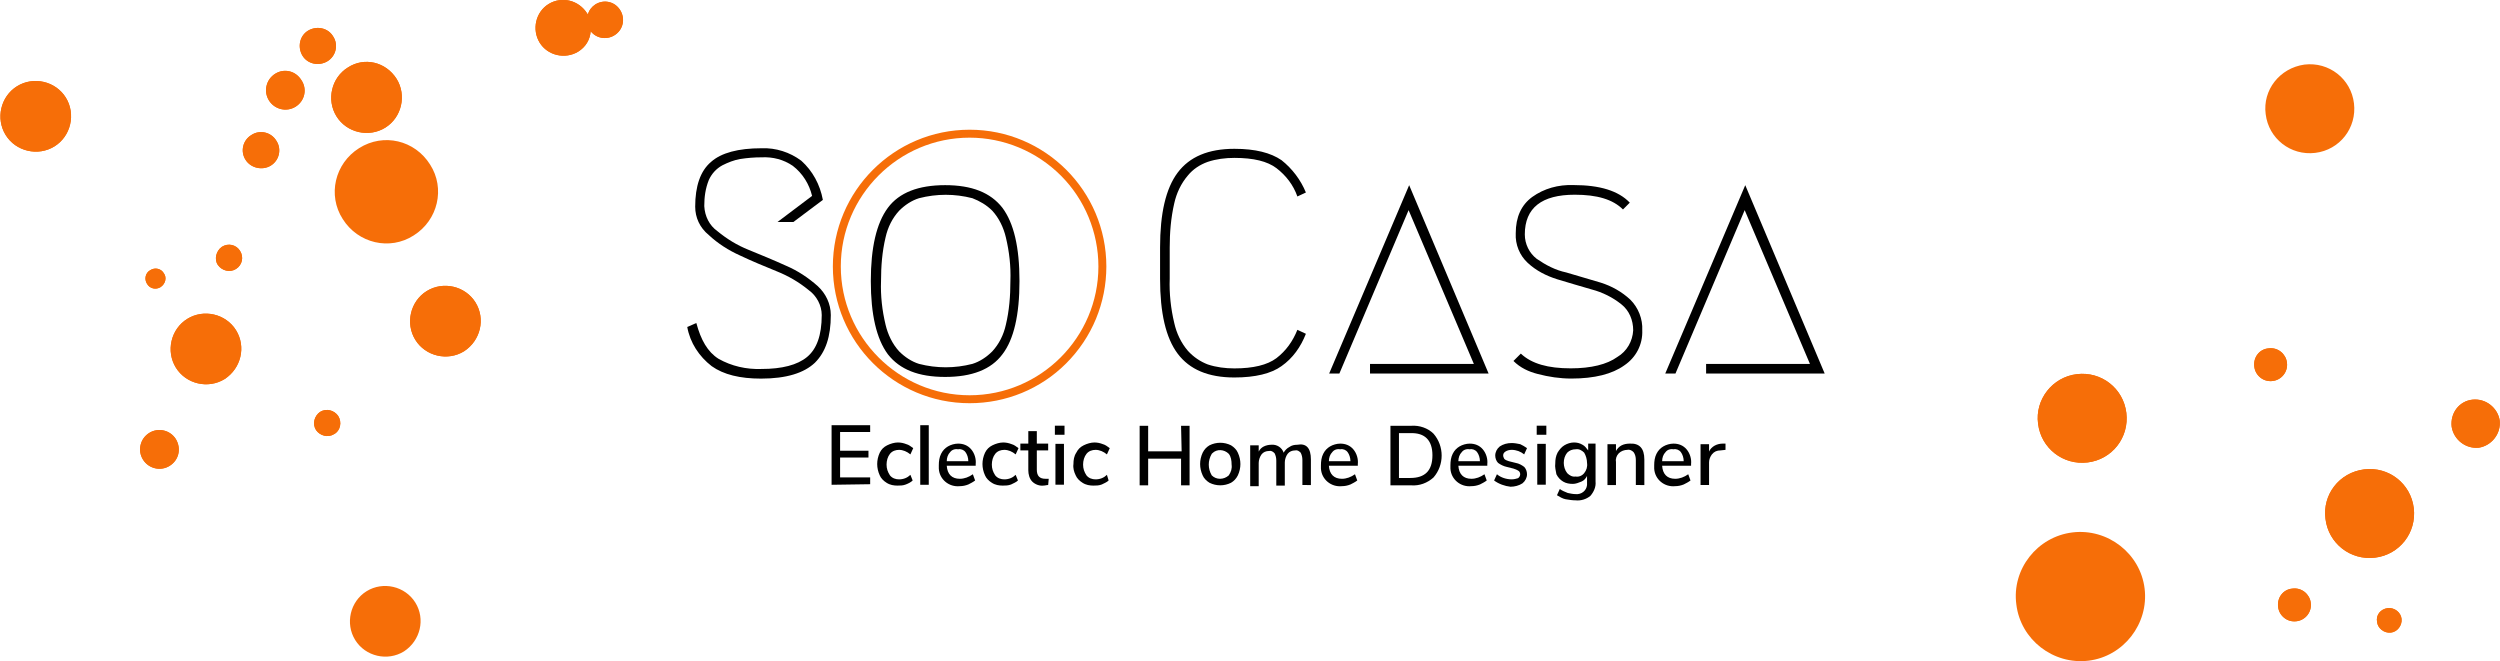 <?xml version="1.0" encoding="utf-8"?>
<!-- Generator: Adobe Illustrator 26.0.1, SVG Export Plug-In . SVG Version: 6.00 Build 0)  -->
<svg version="1.1" id="Calque_1" xmlns="http://www.w3.org/2000/svg" xmlns:xlink="http://www.w3.org/1999/xlink" x="0px" y="0px"
	 viewBox="0 0 440.6 116.5" style="enable-background:new 0 0 440.6 116.5;" xml:space="preserve">
<style type="text/css">
	.st0{fill:#F66E08;}
</style>
<g id="Groupe_40" transform="translate(-140 72.281)">
	<g id="Groupe_36" transform="translate(504.734 -58.246) rotate(25)">
		<g>
			<g id="Groupe_36-2">
				<path id="Tracé_1432" class="st0" d="M36.4-19.9c3.7-2.3,8.5-1.2,10.8,2.5c2.3,3.7,1.2,8.5-2.5,10.8C41-4.3,36.2-5.4,33.9-9.1
					c0,0,0,0,0,0C31.6-12.7,32.7-17.5,36.4-19.9C36.3-19.9,36.4-19.9,36.4-19.9"/>
				<path id="Tracé_1433" class="st0" d="M76.1,40.3c3.7-2.3,8.5-1.2,10.8,2.5c2.3,3.7,1.2,8.5-2.5,10.8c-3.7,2.3-8.5,1.2-10.8-2.5
					c0,0,0,0,0,0C71.3,47.5,72.3,42.7,76.1,40.3C76,40.4,76,40.4,76.1,40.3"/>
				<path id="Tracé_1437" class="st0" d="M73.5,64.7c1.4-0.9,3.2-0.4,4,0.9c0.9,1.4,0.4,3.2-0.9,4c-1.4,0.9-3.2,0.4-4-0.9
					C71.7,67.3,72.1,65.5,73.5,64.7C73.5,64.7,73.5,64.7,73.5,64.7"/>
				<path id="Tracé_1438" class="st0" d="M51.8,28.1c1.4-0.9,3.2-0.4,4,0.9c0.9,1.4,0.4,3.2-0.9,4c-1.4,0.9-3.2,0.4-4-0.9
					c0,0,0,0,0,0C50,30.7,50.4,28.9,51.8,28.1"/>
				<path id="Tracé_1439" class="st0" d="M90.2,60.7c1-0.6,2.4-0.3,3,0.7c0.6,1,0.3,2.4-0.7,3c-1,0.6-2.4,0.3-3-0.7
					C88.8,62.7,89.1,61.4,90.2,60.7C90.2,60.7,90.2,60.7,90.2,60.7"/>
				<path id="Tracé_1440" class="st0" d="M88.2,21.1c2-1.2,4.6-0.6,5.9,1.3c1.2,2,0.6,4.6-1.3,5.9c-2,1.2-4.6,0.6-5.9-1.3
					c0,0,0,0,0,0C85.6,24.9,86.2,22.3,88.2,21.1"/>
				<path id="Tracé_1449" class="st0" d="M23.1,46.5c3.7-2.3,8.5-1.2,10.8,2.5c2.3,3.7,1.2,8.5-2.5,10.8c-3.7,2.3-8.5,1.2-10.8-2.5
					C18.3,53.7,19.4,48.8,23.1,46.5C23.1,46.5,23.1,46.5,23.1,46.5"/>
				<path id="Tracé_1451" class="st0" d="M34.2,72.1c5.3-3.3,12.4-1.7,15.7,3.6c3.3,5.3,1.7,12.4-3.6,15.7
					c-5.3,3.3-12.4,1.7-15.7-3.6C27.2,82.5,28.9,75.4,34.2,72.1C34.2,72.1,34.2,72.1,34.2,72.1"/>
				<path id="Tracé_1455" class="st0" d="M76.1,40.3c3.7-2.3,8.5-1.2,10.8,2.5c2.3,3.7,1.2,8.5-2.5,10.8c-3.7,2.3-8.5,1.2-10.8-2.5
					c0,0,0,0,0,0C71.3,47.5,72.3,42.7,76.1,40.3C76,40.4,76,40.4,76.1,40.3"/>
				<path id="Tracé_1459" class="st0" d="M73.5,64.7c1.4-0.9,3.2-0.4,4,0.9c0.9,1.4,0.4,3.2-0.9,4c-1.4,0.9-3.2,0.4-4-0.9
					C71.7,67.3,72.1,65.5,73.5,64.7C73.5,64.7,73.5,64.7,73.5,64.7"/>
				<path id="Tracé_1460" class="st0" d="M51.8,28.1c1.4-0.9,3.2-0.4,4,0.9c0.9,1.4,0.4,3.2-0.9,4c-1.4,0.9-3.2,0.4-4-0.9
					c0,0,0,0,0,0C50,30.7,50.4,28.9,51.8,28.1"/>
				<path id="Tracé_1461" class="st0" d="M90.2,60.7c1-0.6,2.4-0.3,3,0.7c0.6,1,0.3,2.4-0.7,3c-1,0.6-2.4,0.3-3-0.7
					C88.8,62.7,89.1,61.4,90.2,60.7C90.2,60.7,90.2,60.7,90.2,60.7"/>
				<path id="Tracé_1462" class="st0" d="M88.2,21.1c2-1.2,4.6-0.6,5.9,1.3c1.2,2,0.6,4.6-1.3,5.9c-2,1.2-4.6,0.6-5.9-1.3
					c0,0,0,0,0,0C85.6,24.9,86.2,22.3,88.2,21.1"/>
				<path id="Tracé_1471" class="st0" d="M23.1,46.5c3.7-2.3,8.5-1.2,10.8,2.5c2.3,3.7,1.2,8.5-2.5,10.8c-3.7,2.3-8.5,1.2-10.8-2.5
					C18.3,53.7,19.4,48.8,23.1,46.5C23.1,46.5,23.1,46.5,23.1,46.5"/>
			</g>
		</g>
	</g>
	<g id="Groupe_37" transform="translate(140 -72.281)">
		<g>
			<g id="Groupe_38">
				<path id="Tracé_1476" class="st0" d="M61.3,11.9c-2.9,1.8-3.8,5.7-2,8.6c1.8,2.9,5.7,3.8,8.6,2c2.9-1.8,3.8-5.7,2-8.6
					c0,0,0,0,0,0C68,10.9,64.2,10,61.3,11.9"/>
				<path id="Tracé_1477" class="st0" d="M71.2,114.8c-2.9,1.8-6.8,0.9-8.6-2c-1.8-2.9-0.9-6.8,2-8.6c2.9-1.8,6.8-0.9,8.6,2
					c0,0,0,0,0,0C75,109.1,74.1,112.9,71.2,114.8C71.2,114.7,71.2,114.7,71.2,114.8"/>
				<path id="Tracé_1478" class="st0" d="M39.6,66.8c-2.9,1.8-6.8,0.9-8.6-2c-1.8-2.9-0.9-6.8,2-8.6c2.9-1.8,6.8-0.9,8.6,2
					C43.4,61.1,42.5,64.9,39.6,66.8C39.6,66.8,39.6,66.8,39.6,66.8"/>
				<path id="Tracé_1480" class="st0" d="M101.9,9.1c1.3-0.8,2.1-2.1,2.2-3.6c1.1,1.4,3.1,1.6,4.5,0.5c1.4-1.1,1.6-3.1,0.5-4.5
					c-1-1.3-2.8-1.6-4.2-0.7c-0.6,0.4-1.1,1-1.3,1.8c0-0.1,0-0.1-0.1-0.2C102,0,99-0.7,96.7,0.7c-2.3,1.4-3,4.5-1.6,6.8
					C96.5,9.8,99.6,10.5,101.9,9.1C101.9,9.1,101.9,9.1,101.9,9.1"/>
				<path id="Tracé_1481" class="st0" d="M52.1,18.8c-1.6,1-3.7,0.5-4.7-1.1c-1-1.6-0.5-3.7,1.1-4.7c1.6-1,3.6-0.5,4.6,1.1
					C54.2,15.7,53.7,17.8,52.1,18.8C52.1,18.8,52.1,18.8,52.1,18.8"/>
				<path id="Tracé_1482" class="st0" d="M41.6,47.4c-1.1,0.7-2.5,0.3-3.2-0.7s-0.3-2.5,0.7-3.2c1.1-0.7,2.5-0.4,3.2,0.7
					C43,45.3,42.7,46.7,41.6,47.4C41.6,47.4,41.6,47.4,41.6,47.4"/>
				<path id="Tracé_1483" class="st0" d="M58.9,76.5c-1.1,0.7-2.5,0.3-3.2-0.7c-0.7-1.1-0.3-2.5,0.7-3.2c1.1-0.7,2.5-0.3,3.2,0.7
					c0,0,0,0,0,0C60.3,74.4,60,75.9,58.9,76.5"/>
				<path id="Tracé_1484" class="st0" d="M28.3,50.6c-0.8,0.5-1.9,0.3-2.4-0.6c-0.5-0.8-0.3-1.9,0.6-2.4c0.8-0.5,1.9-0.3,2.4,0.6
					C29.4,48.9,29.2,50,28.3,50.6C28.3,50.5,28.3,50.5,28.3,50.6"/>
				<path id="Tracé_1485" class="st0" d="M29.9,82.1c-1.6,1-3.7,0.5-4.7-1.1s-0.5-3.7,1.1-4.7s3.7-0.5,4.7,1.1c0,0,0,0,0,0
					C32,79.1,31.5,81.1,29.9,82.1C29.9,82.1,29.9,82.1,29.9,82.1"/>
				<path id="Tracé_1491" class="st0" d="M47.7,29.2c1.5-0.9,2-2.9,1-4.4c-0.9-1.5-2.9-2-4.4-1c-1.5,0.9-2,2.9-1,4.4
					C44.2,29.6,46.2,30.1,47.7,29.2C47.7,29.2,47.7,29.2,47.7,29.2"/>
				<path id="Tracé_1492" class="st0" d="M57.7,10.8c-1.5,0.9-3.5,0.5-4.4-1s-0.5-3.5,1-4.4s3.5-0.5,4.4,1c0,0,0,0,0,0
					C59.7,7.9,59.2,9.9,57.7,10.8"/>
				<path id="Tracé_1493" class="st0" d="M9.6,25.8c-2.9,1.8-6.8,0.9-8.6-2c-1.8-2.9-0.9-6.8,2-8.6c2.9-1.8,6.8-0.9,8.6,2
					c0,0,0,0,0,0C13.4,20.1,12.5,24,9.6,25.8C9.6,25.8,9.6,25.8,9.6,25.8"/>
				<path id="Tracé_1494" class="st0" d="M81.8,61.9c-2.9,1.8-6.8,0.9-8.6-2c-1.8-2.9-0.9-6.8,2-8.6c2.9-1.8,6.8-0.9,8.6,2
					c0,0,0,0,0,0C85.6,56.2,84.7,60,81.8,61.9C81.8,61.9,81.8,61.9,81.8,61.9"/>
				<path id="Tracé_1496" class="st0" d="M72.9,41.5c-4.2,2.7-9.8,1.4-12.5-2.9c-2.7-4.2-1.4-9.8,2.9-12.5s9.8-1.4,12.5,2.9
					c0,0,0,0,0,0C78.5,33.2,77.2,38.8,72.9,41.5C72.9,41.5,72.9,41.5,72.9,41.5"/>
				<path id="Tracé_1499" class="st0" d="M61.3,11.9c-2.9,1.8-3.8,5.7-2,8.6c1.8,2.9,5.7,3.8,8.6,2c2.9-1.8,3.8-5.7,2-8.6
					c0,0,0,0,0,0C68,10.9,64.2,10,61.3,11.9"/>
				<path id="Tracé_1500" class="st0" d="M39.6,66.8c-2.9,1.8-6.8,0.9-8.6-2c-1.8-2.9-0.9-6.8,2-8.6c2.9-1.8,6.8-0.9,8.6,2
					C43.4,61.1,42.5,64.9,39.6,66.8C39.6,66.8,39.6,66.8,39.6,66.8"/>
				<path id="Tracé_1502" class="st0" d="M101.9,9.1c1.3-0.8,2.1-2.1,2.2-3.6c1.1,1.4,3.1,1.6,4.5,0.5c1.4-1.1,1.6-3.1,0.5-4.5
					c-1-1.3-2.8-1.6-4.2-0.7c-0.6,0.4-1.1,1-1.3,1.8c0-0.1,0-0.1-0.1-0.2C102,0,99-0.7,96.7,0.7c-2.3,1.4-3,4.5-1.6,6.8
					C96.5,9.8,99.6,10.5,101.9,9.1C101.9,9.1,101.9,9.1,101.9,9.1"/>
				<path id="Tracé_1503" class="st0" d="M52.1,18.8c-1.6,1-3.7,0.5-4.7-1.1c-1-1.6-0.5-3.7,1.1-4.7c1.6-1,3.6-0.5,4.6,1.1
					C54.2,15.7,53.7,17.8,52.1,18.8C52.1,18.8,52.1,18.8,52.1,18.8"/>
				<path id="Tracé_1504" class="st0" d="M41.6,47.4c-1.1,0.7-2.5,0.3-3.2-0.7s-0.3-2.5,0.7-3.2c1.1-0.7,2.5-0.4,3.2,0.7
					C43,45.3,42.7,46.7,41.6,47.4C41.6,47.4,41.6,47.4,41.6,47.4"/>
				<path id="Tracé_1505" class="st0" d="M58.9,76.5c-1.1,0.7-2.5,0.3-3.2-0.7c-0.7-1.1-0.3-2.5,0.7-3.2c1.1-0.7,2.5-0.3,3.2,0.7
					c0,0,0,0,0,0C60.3,74.4,60,75.9,58.9,76.5"/>
				<path id="Tracé_1506" class="st0" d="M28.3,50.6c-0.8,0.5-1.9,0.3-2.4-0.6c-0.5-0.8-0.3-1.9,0.6-2.4c0.8-0.5,1.9-0.3,2.4,0.6
					C29.4,48.9,29.2,50,28.3,50.6C28.3,50.5,28.3,50.5,28.3,50.6"/>
				<path id="Tracé_1507" class="st0" d="M29.9,82.1c-1.6,1-3.7,0.5-4.7-1.1s-0.5-3.7,1.1-4.7s3.7-0.5,4.7,1.1c0,0,0,0,0,0
					C32,79.1,31.5,81.1,29.9,82.1C29.9,82.1,29.9,82.1,29.9,82.1"/>
				<path id="Tracé_1513" class="st0" d="M47.7,29.2c1.5-0.9,2-2.9,1-4.4c-0.9-1.5-2.9-2-4.4-1c-1.5,0.9-2,2.9-1,4.4
					C44.2,29.6,46.2,30.1,47.7,29.2C47.7,29.2,47.7,29.2,47.7,29.2"/>
				<path id="Tracé_1514" class="st0" d="M57.7,10.8c-1.5,0.9-3.5,0.5-4.4-1s-0.5-3.5,1-4.4s3.5-0.5,4.4,1c0,0,0,0,0,0
					C59.7,7.9,59.2,9.9,57.7,10.8"/>
				<path id="Tracé_1515" class="st0" d="M9.6,25.8c-2.9,1.8-6.8,0.9-8.6-2c-1.8-2.9-0.9-6.8,2-8.6c2.9-1.8,6.8-0.9,8.6,2
					c0,0,0,0,0,0C13.4,20.1,12.5,24,9.6,25.8C9.6,25.8,9.6,25.8,9.6,25.8"/>
				<path id="Tracé_1516" class="st0" d="M81.8,61.9c-2.9,1.8-6.8,0.9-8.6-2c-1.8-2.9-0.9-6.8,2-8.6c2.9-1.8,6.8-0.9,8.6,2
					c0,0,0,0,0,0C85.6,56.2,84.7,60,81.8,61.9C81.8,61.9,81.8,61.9,81.8,61.9"/>
			</g>
		</g>
	</g>
	<g id="Groupe_39" transform="translate(171.983 -21.62)">
		<g id="Groupe_1" transform="translate(90.238 63.066)">
			<path id="Tracé_1" d="M0.3-77.3c0-3.6,0.9-6.3,2.8-7.9c1.8-1.6,4.8-2.4,8.9-2.4c2.5-0.1,5,0.7,7,2.2c2,1.8,3.3,4.2,3.8,6.9
				l-5.2,3.9h-2.8l6.1-4.6c-0.5-2.1-1.7-4-3.4-5.3c-1.6-1.1-3.5-1.6-5.5-1.5c-1.3,0-2.5,0.1-3.8,0.3c-1.1,0.2-2.1,0.6-3.1,1.1
				C4-84,3.2-83.1,2.7-82c-0.6,1.5-0.8,3-0.8,4.6C2-75.6,2.8-74,4.2-73c1.7,1.4,3.5,2.5,5.5,3.3c2.2,0.9,4.4,1.8,6.6,2.8
				c2.1,0.9,3.9,2.1,5.6,3.6c1.4,1.3,2.3,3.1,2.3,5.1c0,3.8-0.9,6.5-2.8,8.4c-1.9,1.8-5,2.8-9.5,2.8c-3.7,0-6.6-0.7-8.7-2.2
				c-2.2-1.7-3.8-4.1-4.3-6.9l1.6-0.7c0.8,3,2,5.1,3.9,6.3c2.3,1.3,4.9,1.9,7.6,1.8c3.6,0,6.3-0.7,8-2.1c1.7-1.4,2.6-3.8,2.6-7.4
				c0-1.7-0.9-3.4-2.3-4.4c-1.7-1.4-3.6-2.5-5.6-3.3c-2.2-0.9-4.4-1.8-6.5-2.8c-2-0.9-3.9-2.1-5.5-3.6C1.1-73.6,0.3-75.4,0.3-77.3z"
				/>
		</g>
		<g id="Groupe_2" transform="translate(122.69 69.67)">
			<path id="Tracé_2" d="M22-57.9c-2,2.7-5.4,4-10.1,4c-4.7,0-8-1.3-10.1-4c-2-2.7-3-7-3-12.9c0-5.9,1-10.2,3-12.9
				c2-2.7,5.4-4,10.1-4c4.7,0,8,1.3,10.1,4c2,2.7,3,6.9,3,12.9S24-60.5,22-57.9z M16.7-85.4c-3.1-0.8-6.3-0.8-9.4,0
				c-1.3,0.4-2.5,1.2-3.5,2.2c-1.2,1.3-2,2.9-2.4,4.7c-0.6,2.5-0.8,5.1-0.8,7.7c-0.1,2.6,0.2,5.2,0.8,7.7c0.4,1.7,1.2,3.4,2.4,4.7
				c1,1,2.2,1.8,3.5,2.2c3.1,0.8,6.3,0.8,9.4,0c1.3-0.4,2.5-1.2,3.5-2.2c1.2-1.3,2-2.9,2.4-4.7c0.6-2.5,0.8-5.1,0.8-7.7
				c0.1-2.6-0.2-5.2-0.8-7.7c-0.4-1.7-1.2-3.4-2.4-4.7C19.2-84.2,18-84.9,16.7-85.4L16.7-85.4z"/>
		</g>
		<g id="Groupe_3" transform="translate(173.668 63.066)">
			<path id="Tracé_3" d="M24.5-54.9c-0.9,2.3-2.3,4.3-4.3,5.7c-1.8,1.3-4.6,2-8.3,2c-4.6,0-7.9-1.4-10-4.2s-3.1-7.2-3.1-13.2v-5.5
				c0-6,1-10.4,3.1-13.2c2.1-2.8,5.4-4.2,10-4.2c3.7,0,6.4,0.7,8.3,2c1.9,1.5,3.4,3.5,4.3,5.7L23-79.1c-0.7-2-2-3.7-3.7-5
				c-1.6-1.2-4-1.8-7.4-1.8c-1.6,0-3.2,0.2-4.7,0.7c-1.4,0.5-2.6,1.3-3.5,2.4c-1.2,1.4-2,3.1-2.4,4.9c-0.6,2.6-0.8,5.2-0.8,7.8v5.5
				c-0.1,2.6,0.2,5.3,0.8,7.8c0.4,1.8,1.2,3.5,2.4,4.9c1,1.1,2.2,1.9,3.5,2.4c1.5,0.5,3.1,0.7,4.7,0.7c3.3,0,5.8-0.6,7.4-1.8
				c1.7-1.3,2.9-3,3.7-5L24.5-54.9z"/>
		</g>
		<g id="Groupe_4" transform="translate(203.368 69.673)">
			<path id="Tracé_4" d="M6.1-56.2h18.3L12.9-83.3L0.7-54.5h-1.8l14.1-33.2L27-54.5H6.1V-56.2z"/>
		</g>
		<g id="Groupe_5" transform="translate(236.05 69.556)">
			<path id="Tracé_5" d="M9.3-87.6c4.6,0,7.9,1,9.9,3.1L18-83.3c-1.8-1.8-4.6-2.6-8.5-2.6c-5.8,0-8.8,2.3-8.8,7
				c0,1.7,0.8,3.3,2.1,4.3c1.6,1.1,3.3,2,5.2,2.4c2,0.6,4.1,1.2,6.1,1.8c1.9,0.6,3.7,1.6,5.2,3c1.4,1.4,2.2,3.4,2.1,5.4
				c0.1,2.5-1.1,4.8-3.2,6.2c-2.1,1.5-5.2,2.3-9.3,2.3c-2,0-4-0.3-5.9-0.8c-1.6-0.4-3.1-1.1-4.3-2.3L0-57.9c1.9,1.8,4.8,2.6,8.8,2.6
				c3.6,0,6.4-0.7,8.2-2c1.7-1,2.7-2.8,2.8-4.7c0-1.8-0.7-3.5-2.1-4.6c-1.5-1.2-3.3-2.1-5.2-2.6c-2.1-0.6-4.1-1.2-6.1-1.8
				c-1.9-0.6-3.7-1.5-5.2-2.9c-1.4-1.3-2.2-3.2-2.1-5.2c0-2.9,1-5,2.9-6.4C4.1-87,6.6-87.7,9.3-87.6z"/>
		</g>
		<g id="Groupe_6" transform="translate(262.6 69.673)">
			<path id="Tracé_6" d="M6.1-56.2h18.3L12.9-83.3L0.7-54.5h-1.8l14.1-33.2L27-54.5H6.1V-56.2z"/>
		</g>
		<g id="Groupe_7" transform="translate(115.675 111.977)">
			<path id="Tracé_7" d="M-1.1-77.2v-10.5h6.8v1.2H0.4v3.3h5v1.2h-5v3.5h5.3v1.2L-1.1-77.2z"/>
		</g>
		<g id="Groupe_8" transform="translate(123.765 115.021)">
			<path id="Tracé_8" d="M0.5-80.6c-0.5-0.3-1-0.8-1.2-1.3c-0.6-1.3-0.6-2.7,0-4c0.3-0.6,0.7-1,1.3-1.3c0.6-0.3,1.3-0.5,1.9-0.5
				c0.5,0,1,0.1,1.5,0.3c0.4,0.1,0.8,0.4,1.2,0.7l-0.5,1.1c-0.6-0.5-1.3-0.8-2-0.8c-0.6,0-1.2,0.2-1.6,0.7c-0.4,0.5-0.6,1.2-0.6,1.9
				c0,0.7,0.2,1.3,0.6,1.9c0.4,0.5,1,0.7,1.6,0.7c0.8,0,1.5-0.3,2-0.8L5.1-81c-0.3,0.3-0.7,0.5-1.2,0.7c-0.5,0.2-1,0.2-1.5,0.2
				C1.8-80.1,1.1-80.2,0.5-80.6z"/>
		</g>
		<g id="Groupe_9" transform="translate(131.302 111.977)">
			<path id="Tracé_9" d="M-1.1-77.2v-10.5h1.5v10.5H-1.1z"/>
		</g>
		<g id="Groupe_10" transform="translate(134.473 115.021)">
			<path id="Tracé_10" d="M5.5-83.6H0.4c0.1,1.5,0.9,2.3,2.3,2.3c0.8,0,1.6-0.3,2.3-0.8L5.4-81c-0.4,0.3-0.8,0.5-1.2,0.7
				c-0.5,0.2-1,0.3-1.5,0.3c-1.9,0.2-3.6-1.2-3.7-3.1c0-0.2,0-0.4,0-0.6c0-0.7,0.1-1.4,0.4-2c0.3-0.6,0.7-1,1.2-1.3
				c0.5-0.3,1.2-0.5,1.8-0.5c0.9,0,1.7,0.3,2.3,1c0.6,0.7,0.9,1.7,0.8,2.6L5.5-83.6z M1-86c-0.4,0.4-0.6,1-0.6,1.6h3.8
				C4.2-85,4-85.6,3.7-86c-0.3-0.4-0.8-0.6-1.3-0.5C1.8-86.6,1.3-86.4,1-86L1-86z"/>
		</g>
		<g id="Groupe_11" transform="translate(142.318 115.021)">
			<path id="Tracé_11" d="M0.5-80.6c-0.5-0.3-1-0.8-1.2-1.3c-0.6-1.3-0.6-2.7,0-4c0.3-0.6,0.7-1,1.3-1.3c0.6-0.3,1.3-0.5,1.9-0.5
				c0.5,0,1,0.1,1.5,0.3c0.4,0.1,0.8,0.4,1.2,0.7l-0.5,1.1c-0.6-0.5-1.3-0.8-2-0.8c-0.6,0-1.2,0.2-1.6,0.7c-0.4,0.5-0.6,1.2-0.6,1.9
				c0,0.7,0.2,1.3,0.6,1.9c0.4,0.5,1,0.7,1.6,0.7c0.8,0,1.5-0.3,2-0.8L5.1-81c-0.3,0.3-0.8,0.5-1.2,0.7c-0.5,0.2-1,0.2-1.5,0.2
				C1.8-80.1,1.1-80.2,0.5-80.6z"/>
		</g>
		<g id="Groupe_12" transform="translate(148.946 113.017)">
			<path id="Tracé_12" d="M3.9-79.3l-0.1,1.1c-0.3,0-0.5,0.1-0.8,0.1C2.3-78,1.5-78.3,1-78.8c-0.5-0.5-0.7-1.3-0.7-2v-3.5h-1.4
				v-1.2h1.4v-2.2h1.5v2.2h2v1.2h-2v3.4c0,1.1,0.5,1.6,1.5,1.6C3.5-79.3,3.7-79.3,3.9-79.3z"/>
		</g>
		<g id="Groupe_13" transform="translate(155.028 111.962)">
			<path id="Tracé_13" d="M-1.1-87.6h1.7v1.6h-1.7V-87.6z M-1-77.2v-7.2h1.5v7.2H-1z"/>
		</g>
		<g id="Groupe_14" transform="translate(158.301 115.021)">
			<path id="Tracé_14" d="M0.5-80.6c-0.5-0.3-1-0.8-1.2-1.3c-0.3-0.6-0.5-1.3-0.4-2c0-0.7,0.1-1.4,0.5-2c0.3-0.6,0.7-1,1.3-1.3
				c0.6-0.3,1.3-0.5,1.9-0.5c0.5,0,1,0.1,1.5,0.3c0.4,0.1,0.8,0.4,1.2,0.7l-0.5,1.1c-0.6-0.5-1.3-0.8-2-0.8c-0.6,0-1.2,0.2-1.6,0.7
				c-0.4,0.5-0.6,1.2-0.6,1.9c0,0.7,0.2,1.3,0.6,1.9c0.4,0.5,1,0.7,1.6,0.7c0.8,0,1.5-0.3,2-0.8L5.1-81c-0.3,0.3-0.8,0.5-1.2,0.7
				c-0.5,0.2-1,0.2-1.5,0.2C1.8-80.1,1.1-80.2,0.5-80.6z"/>
		</g>
		<g id="Groupe_15" transform="translate(169.968 111.977)">
			<path id="Tracé_15" d="M6.2-87.6h1.5v10.5H6.2v-4.7H0.4v4.7h-1.5v-10.5h1.5v4.5h5.9L6.2-87.6z"/>
		</g>
		<g id="Groupe_16" transform="translate(180.675 115.021)">
			<path id="Tracé_16" d="M0.5-80.6c-0.5-0.3-1-0.8-1.2-1.3c-0.6-1.3-0.6-2.7,0-4c0.3-0.6,0.7-1,1.2-1.3c1.2-0.6,2.6-0.6,3.8,0
				c0.5,0.3,1,0.8,1.2,1.3c0.6,1.3,0.6,2.7,0,4c-0.3,0.6-0.7,1-1.2,1.3C3.1-80,1.7-80,0.5-80.6z M3.9-81.9c0.4-0.6,0.6-1.2,0.5-1.9
				c0-0.7-0.1-1.4-0.5-1.9c-0.8-0.8-2.1-0.9-2.9-0.1c0,0-0.1,0.1-0.1,0.1c-0.7,1.2-0.7,2.6,0,3.8C1.7-81.1,3-81.1,3.9-81.9
				C3.9-81.9,3.9-81.9,3.9-81.9z"/>
		</g>
		<g id="Groupe_17" transform="translate(189.451 115.021)">
			<path id="Tracé_17" d="M9.6-84.7v4.5H8.1v-4.4c0-0.5-0.1-0.9-0.3-1.3c-0.3-0.3-0.6-0.5-1-0.4c-0.5,0-1,0.2-1.3,0.6
				c-0.3,0.4-0.5,1-0.5,1.5v4.1H3.5v-4.4c0-0.5-0.1-0.9-0.3-1.3c-0.3-0.3-0.6-0.5-1-0.4c-0.5,0-1,0.2-1.3,0.6
				c-0.3,0.4-0.5,1-0.5,1.5v4.1h-1.5v-7.2h1.5v1.1c0.2-0.4,0.5-0.7,0.9-0.9c0.4-0.2,0.9-0.3,1.3-0.3c1-0.1,1.9,0.5,2.2,1.4
				c0.2-0.4,0.6-0.8,1-1c0.4-0.3,0.9-0.4,1.4-0.4C8.8-87.6,9.6-86.7,9.6-84.7z"/>
		</g>
		<g id="Groupe_18" transform="translate(201.819 115.021)">
			<path id="Tracé_18" d="M5.5-83.6H0.4c0.1,1.5,0.9,2.3,2.3,2.3c0.8,0,1.6-0.3,2.3-0.8L5.4-81c-0.4,0.3-0.8,0.5-1.2,0.7
				c-0.5,0.2-1,0.3-1.5,0.3c-1.9,0.2-3.6-1.2-3.7-3.1c0-0.2,0-0.4,0-0.6c0-0.7,0.1-1.4,0.4-2c0.3-0.6,0.7-1,1.2-1.3
				c0.5-0.3,1.2-0.5,1.8-0.5c0.9,0,1.7,0.3,2.3,1c0.6,0.7,0.9,1.7,0.8,2.6V-83.6z M1-86c-0.4,0.4-0.6,1-0.6,1.6h3.8
				C4.2-85,4-85.6,3.7-86c-0.3-0.4-0.8-0.6-1.3-0.5C1.8-86.6,1.3-86.4,1-86L1-86z"/>
		</g>
		<g id="Groupe_19" transform="translate(214.169 111.977)">
			<path id="Tracé_19" d="M-1.1-87.6h3.7c1.4-0.1,2.9,0.4,3.9,1.4c1.9,2.2,1.9,5.5,0,7.7c-1.1,1-2.5,1.5-3.9,1.4h-3.7V-87.6z
				 M2.4-78.4c2.6,0,3.9-1.3,3.9-4c0-2.6-1.3-4-3.9-3.9h-2v7.9H2.4z"/>
		</g>
		<g id="Groupe_20" transform="translate(224.639 115.021)">
			<path id="Tracé_20" d="M5.5-83.6H0.4c0.1,1.5,0.9,2.3,2.3,2.3c0.8,0,1.6-0.3,2.3-0.8L5.4-81c-0.4,0.3-0.8,0.5-1.2,0.7
				c-0.5,0.2-1,0.3-1.5,0.3c-1.9,0.2-3.6-1.2-3.7-3.1c0-0.2,0-0.4,0-0.6c0-0.7,0.1-1.4,0.4-2c0.3-0.6,0.7-1,1.2-1.3
				c0.5-0.3,1.2-0.5,1.8-0.5c0.9,0,1.7,0.3,2.3,1c0.6,0.7,0.9,1.7,0.8,2.6L5.5-83.6z M1-86c-0.4,0.4-0.6,1-0.6,1.6h3.8
				C4.2-85,4-85.6,3.7-86c-0.3-0.4-0.8-0.6-1.3-0.5C1.8-86.6,1.3-86.4,1-86L1-86z"/>
		</g>
		<g id="Groupe_21" transform="translate(232.437 115.021)">
			<path id="Tracé_21" d="M-1.1-81l0.5-1.1c0.7,0.6,1.7,0.9,2.6,0.9c0.4,0,0.8-0.1,1.1-0.2c0.2-0.1,0.4-0.4,0.4-0.7
				c0-0.2-0.1-0.5-0.3-0.6c-0.3-0.2-0.6-0.3-0.9-0.4l-1.2-0.3c-0.5-0.1-1.1-0.4-1.5-0.7c-0.3-0.3-0.5-0.8-0.5-1.3
				c0-0.6,0.3-1.2,0.8-1.6c0.6-0.4,1.3-0.6,2.1-0.6c0.5,0,1,0.1,1.5,0.2c0.4,0.2,0.8,0.4,1.2,0.7l-0.5,1.1c-0.6-0.5-1.4-0.8-2.2-0.8
				c-0.4,0-0.8,0.1-1.1,0.3c-0.3,0.2-0.4,0.4-0.4,0.7c0,0.2,0.1,0.4,0.2,0.6c0.2,0.2,0.5,0.3,0.8,0.4l1.2,0.3
				c0.6,0.1,1.1,0.4,1.5,0.7c0.3,0.3,0.5,0.8,0.5,1.3c0,0.6-0.3,1.2-0.8,1.6c-0.6,0.4-1.4,0.6-2.1,0.6C0.8-80-0.3-80.4-1.1-81z"/>
		</g>
		<g id="Groupe_22" transform="translate(239.945 111.962)">
			<path id="Tracé_22" d="M-1.1-87.6h1.7v1.6h-1.7V-87.6z M-1-77.2v-7.2h1.5v7.2H-1z"/>
		</g>
		<g id="Groupe_23" transform="translate(243.217 115.021)">
			<path id="Tracé_23" d="M6-87.5v6.7c0.1,0.9-0.3,1.8-0.9,2.5c-0.7,0.6-1.7,0.9-2.6,0.8c-0.6,0-1.2-0.1-1.8-0.2
				c-0.5-0.1-1-0.4-1.5-0.7l0.5-1.1c0.4,0.3,0.9,0.5,1.4,0.7c0.5,0.1,0.9,0.2,1.4,0.2c1,0.1,1.9-0.6,2-1.6c0-0.2,0-0.3,0-0.5v-1.1
				c-0.2,0.4-0.5,0.8-1,1c-0.5,0.2-1,0.4-1.5,0.4c-0.6,0-1.2-0.1-1.7-0.4c-0.5-0.3-0.9-0.7-1.2-1.3C-1-82.7-1.2-83.4-1.1-84
				c0-0.7,0.1-1.3,0.4-1.9c0.3-0.5,0.7-1,1.2-1.3c0.5-0.3,1.1-0.5,1.7-0.5c0.5,0,1,0.1,1.5,0.4c0.4,0.2,0.7,0.6,1,1v-1.2H6z M4-82.3
				c0.4-0.5,0.6-1.1,0.5-1.8c0-0.6-0.2-1.3-0.5-1.8c-0.4-0.4-0.9-0.7-1.5-0.6c-0.6,0-1.1,0.2-1.5,0.6c-0.4,0.5-0.6,1.1-0.6,1.8
				c0,0.6,0.2,1.3,0.6,1.8c0.4,0.4,0.9,0.7,1.5,0.6C3-81.6,3.6-81.8,4-82.3L4-82.3z"/>
		</g>
		<g id="Groupe_24" transform="translate(252.417 115.021)">
			<path id="Tracé_24" d="M5.4-84.7v4.5H3.9v-4.4c0-0.5-0.1-1-0.4-1.4c-0.3-0.3-0.7-0.5-1.1-0.4c-0.5,0-1.1,0.2-1.5,0.6
				c-0.4,0.4-0.6,1-0.5,1.5v4.1h-1.5v-7.2h1.5v1.2c0.2-0.4,0.6-0.8,1-1c0.4-0.2,0.9-0.3,1.4-0.3C4.5-87.6,5.4-86.7,5.4-84.7z"/>
		</g>
		<g id="Groupe_25" transform="translate(260.552 115.021)">
			<path id="Tracé_25" d="M5.5-83.6H0.4c0.1,1.5,0.9,2.3,2.3,2.3c0.8,0,1.6-0.3,2.3-0.8L5.4-81c-0.4,0.3-0.8,0.5-1.2,0.7
				c-0.5,0.2-1,0.3-1.5,0.3c-1.9,0.2-3.6-1.2-3.7-3.1c0-0.2,0-0.4,0-0.6c0-0.7,0.1-1.4,0.4-2c0.3-0.6,0.7-1,1.2-1.3
				c0.5-0.3,1.2-0.5,1.8-0.5c0.9,0,1.7,0.3,2.3,1c0.6,0.7,0.9,1.7,0.8,2.6L5.5-83.6z M1-86c-0.4,0.4-0.6,1-0.6,1.6h3.8
				C4.2-85,4-85.6,3.7-86c-0.3-0.4-0.8-0.6-1.3-0.5C1.8-86.6,1.3-86.4,1-86L1-86z"/>
		</g>
		<g id="Groupe_26" transform="translate(268.821 115.021)">
			<path id="Tracé_26" d="M3.3-86.4l-0.9,0.1c-0.6,0-1.1,0.2-1.5,0.7c-0.3,0.4-0.5,0.9-0.5,1.4v4h-1.5v-7.2h1.5v1.3
				c0.4-0.9,1.4-1.4,2.4-1.4l0.5,0L3.3-86.4z"/>
		</g>
		<path id="Tracé_27" class="st0" d="M138.9-26.4c-12.5,0-22.7,10.2-22.7,22.7c0,12.5,10.2,22.7,22.7,22.7s22.7-10.2,22.7-22.7
			c0-6-2.4-11.8-6.6-16C150.7-24,144.9-26.4,138.9-26.4z M138.9,20.4c-13.3,0-24.1-10.8-24.1-24.1c0-13.3,10.8-24.1,24.1-24.1
			c13.3,0,24.1,10.8,24.1,24.1c0,6.4-2.5,12.5-7.1,17.1C151.4,17.9,145.3,20.4,138.9,20.4z"/>
	</g>
</g>
</svg>
